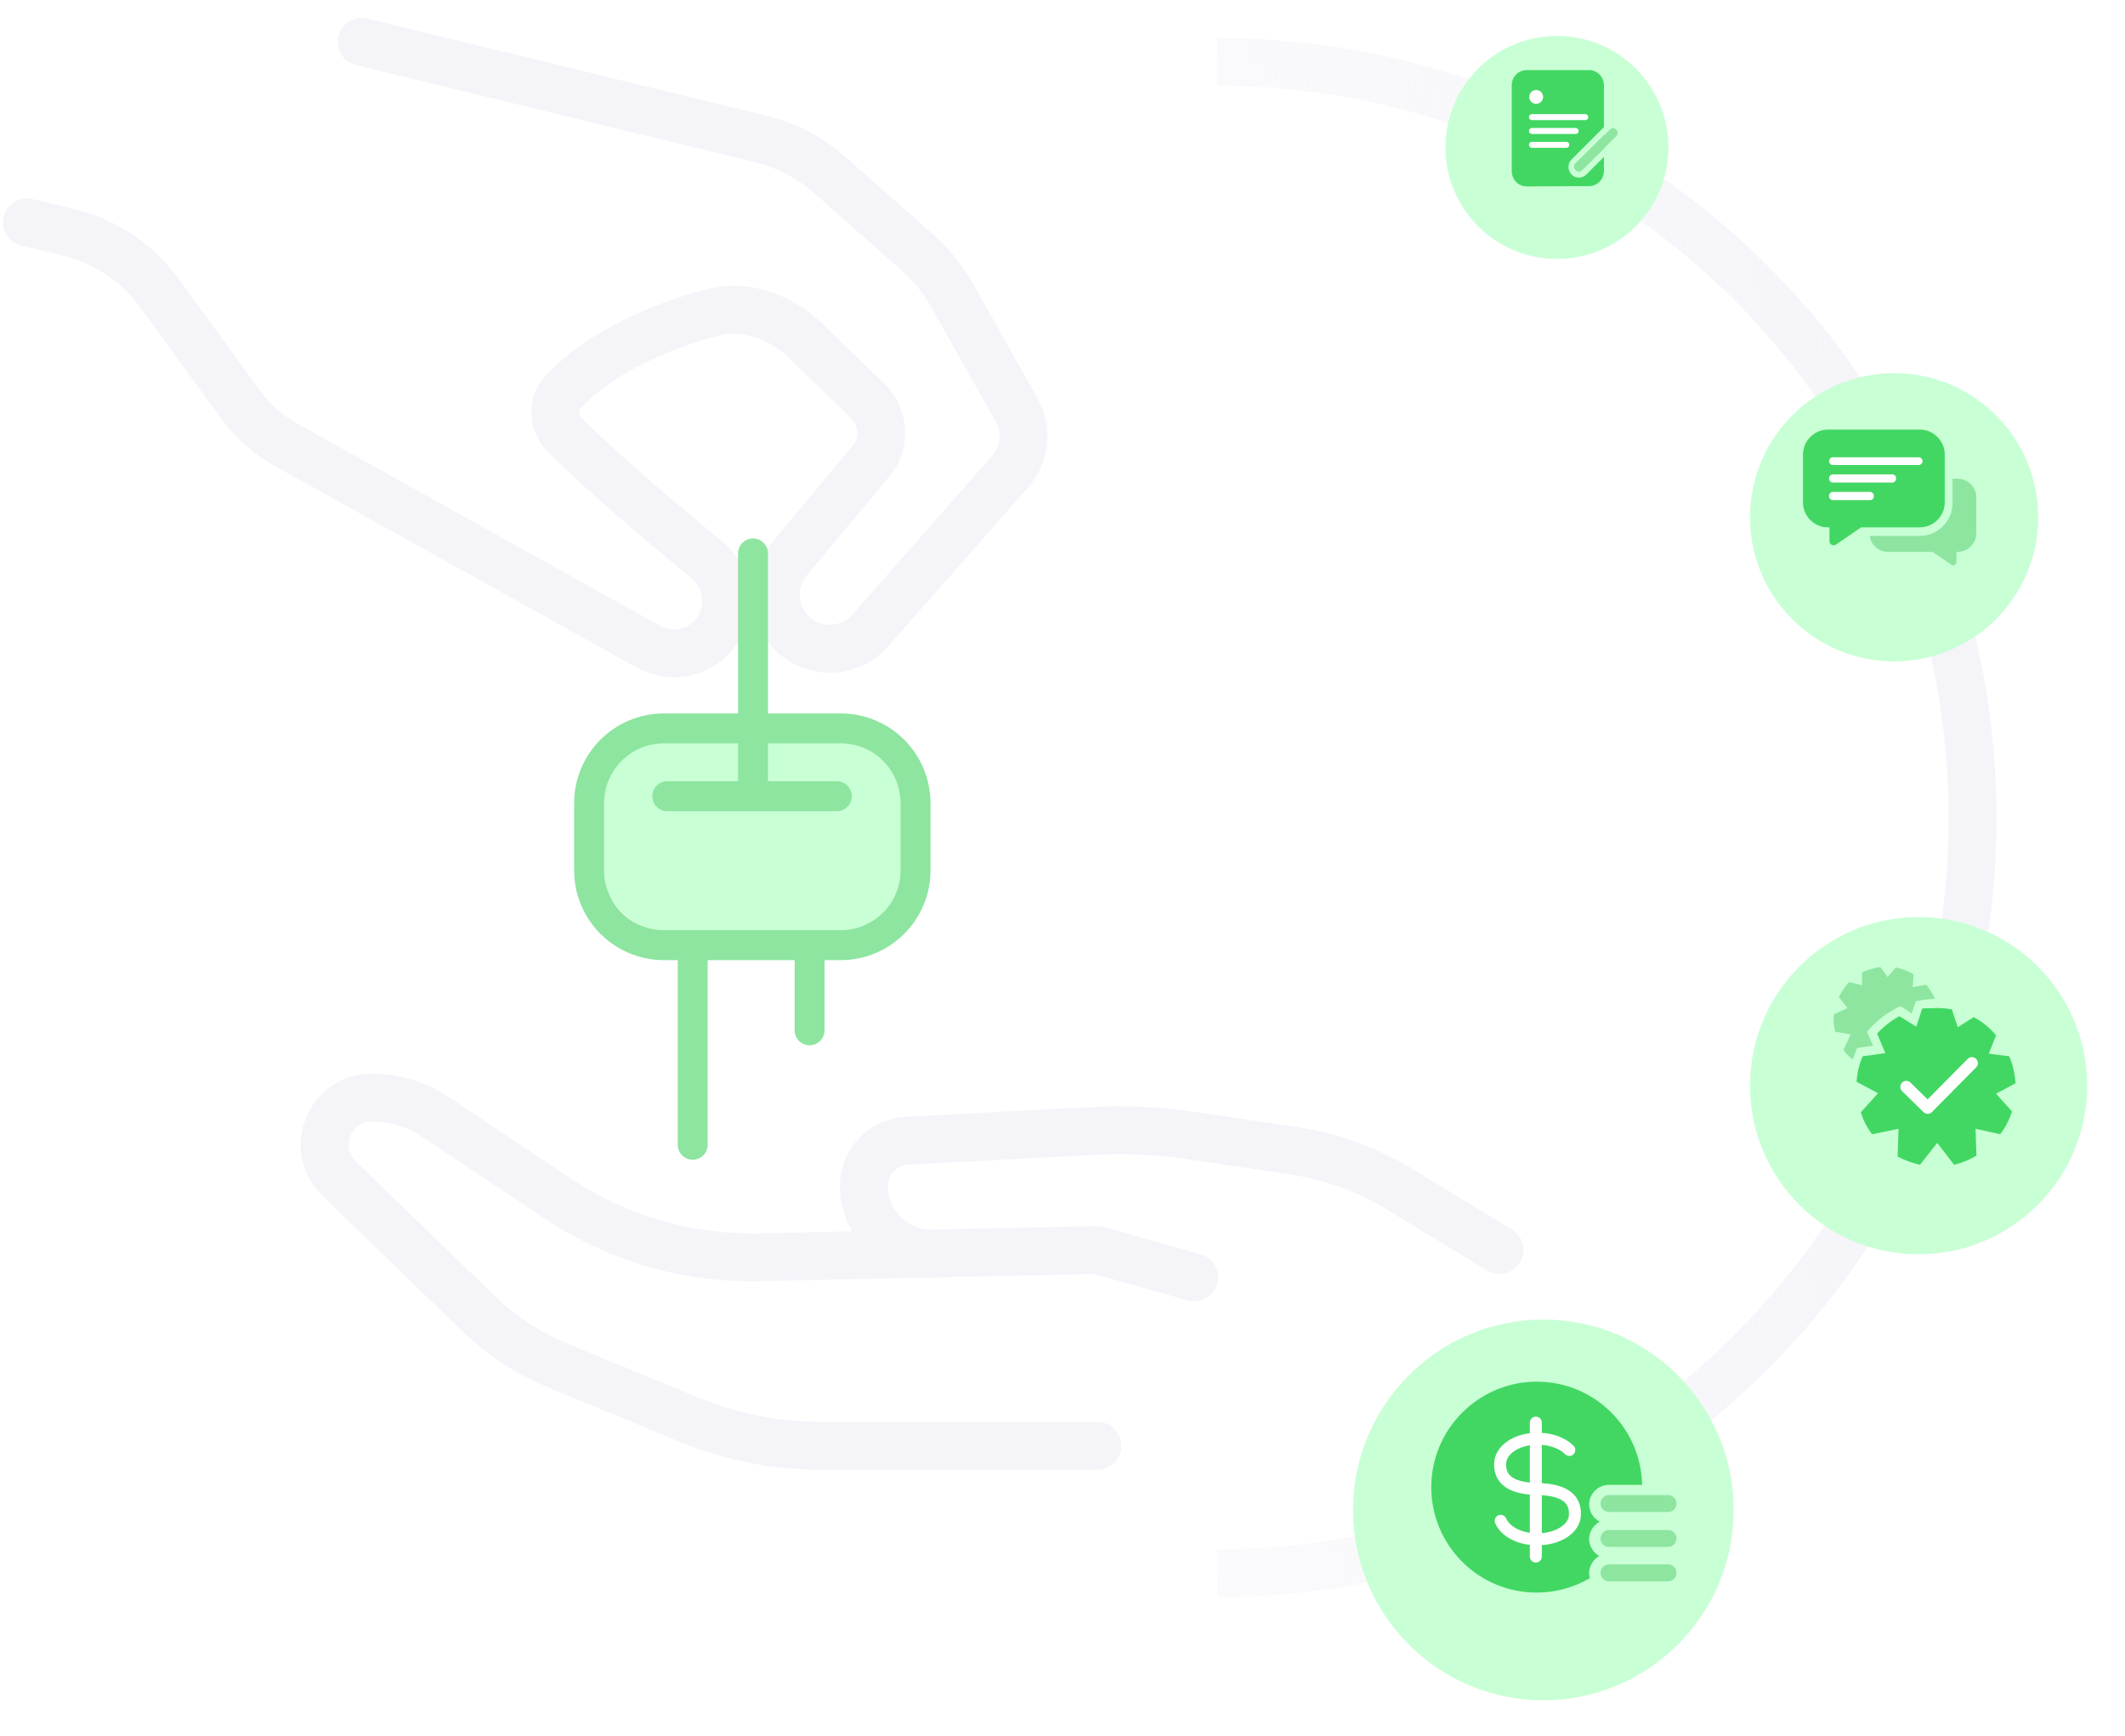 <svg width="710" height="580" viewBox="0 0 710 580" fill="none" xmlns="http://www.w3.org/2000/svg">
<rect x="201" y="248" width="101" height="63" rx="21" fill="#C9FFD4"/>
<path fill-rule="evenodd" clip-rule="evenodd" d="M113.113 12.11C114.156 7.817 118.483 5.183 122.776 6.226L255.826 38.568C265.784 40.989 275.002 45.803 282.68 52.592L311.925 78.455C317.192 83.113 321.643 88.62 325.091 94.748L346.596 132.954C352.017 142.586 350.756 154.594 343.451 162.889L296.782 215.885C287.52 226.404 271.592 227.701 260.749 218.821C249.553 209.652 247.983 193.112 257.254 182.001L284.858 148.917C287.127 146.197 286.917 142.188 284.377 139.72L264.069 119.993C256.945 113.073 247.998 110.027 239.863 112.168C223.76 116.407 204.757 124.71 194.037 136.388C193.64 136.82 193.495 137.281 193.522 137.79C193.551 138.345 193.802 139.06 194.446 139.714C204.987 150.414 224.936 167.5 241.016 180.589C252.849 190.222 254.014 208.246 242.891 219.078C234.856 226.902 222.639 228.524 212.841 223.066L91.624 155.544C84.663 151.666 78.628 146.322 73.936 139.882L46.754 102.573C40.417 93.875 31.173 87.736 20.698 85.269L7.153 82.079C2.853 81.066 0.187 76.759 1.2 72.458C2.213 68.158 6.52 65.492 10.821 66.505L24.366 69.695C38.565 73.039 51.096 81.361 59.686 93.151L86.868 130.461C90.195 135.027 94.474 138.817 99.41 141.566L220.628 209.088C224.247 211.104 228.76 210.505 231.728 207.615C235.807 203.643 235.537 196.76 230.915 192.998C214.802 179.881 194.257 162.32 183.048 150.943C176.46 144.256 175.222 133.223 182.25 125.568C196.056 110.529 218.614 101.216 235.79 96.695C250.737 92.761 265.22 98.805 275.217 108.516L295.525 128.244C304.068 136.542 304.774 150.022 297.144 159.167L269.54 192.251C265.966 196.534 266.571 202.908 270.886 206.442C275.066 209.865 281.205 209.365 284.775 205.311L331.443 152.315C334.253 149.125 334.738 144.506 332.652 140.801L311.148 102.595C308.575 98.024 305.255 93.916 301.326 90.441L272.08 64.578C266.353 59.513 259.476 55.922 252.046 54.116L118.997 21.774C114.704 20.73 112.069 16.404 113.113 12.11ZM107.736 399.471C92.398 384.627 102.907 358.659 124.252 358.659C133.359 358.659 142.262 361.355 149.84 366.407L191.042 393.879C209.437 406.143 231.152 412.467 253.255 411.996L284.665 411.327C282.123 406.862 280.67 401.693 280.67 396.179C280.67 383.869 290.309 373.714 302.602 373.073L365.38 369.797C376.698 369.207 388.047 369.75 399.258 371.418L433.097 376.453C446.819 378.495 459.993 383.261 471.845 390.472L505.171 410.747C508.945 413.043 510.144 417.965 507.847 421.739C505.551 425.514 500.629 426.712 496.855 424.416L463.529 404.141C453.5 398.04 442.353 394.006 430.742 392.279L396.903 387.243C386.748 385.732 376.467 385.241 366.214 385.776L303.436 389.051C299.643 389.249 296.67 392.381 296.67 396.179C296.67 403.845 302.552 410.124 310.01 410.787L366.491 409.583C367.283 409.566 368.074 409.667 368.837 409.883L401.191 419.025C405.443 420.226 407.915 424.647 406.714 428.899C405.513 433.151 401.092 435.623 396.84 434.422L365.637 425.605L316.92 426.643L316.922 426.737L311.961 426.838C311.179 426.854 310.402 426.841 309.631 426.798L253.596 427.992C228.218 428.533 203.286 421.272 182.167 407.191L140.964 379.719C136.015 376.42 130.2 374.659 124.252 374.659C117.288 374.659 113.859 383.131 118.863 387.974L165.305 432.921C172.309 439.699 180.533 445.092 189.542 448.813L233.132 466.819C246.208 472.22 260.217 475 274.365 475H366.661C371.08 475 374.661 478.582 374.661 483C374.661 487.418 371.08 491 366.661 491H274.365C258.121 491 242.036 487.809 227.023 481.607L183.434 463.601C172.559 459.109 162.633 452.6 154.178 444.418L107.736 399.471Z" fill="#F5F4F9"/>
<path fill-rule="evenodd" clip-rule="evenodd" d="M251.599 179.876C254.361 179.876 256.599 182.115 256.599 184.876V238.326H280.899C297.468 238.326 310.899 251.757 310.899 268.326V290.741C310.899 307.309 297.468 320.741 280.899 320.741H275.497C275.499 320.798 275.5 320.855 275.5 320.913V344.189C275.5 346.951 273.261 349.189 270.5 349.189C267.739 349.189 265.5 346.951 265.5 344.189V320.913C265.5 320.855 265.501 320.798 265.503 320.741H236.437C236.439 320.798 236.44 320.855 236.44 320.913V382.413C236.44 385.175 234.201 387.413 231.44 387.413C228.678 387.413 226.44 385.175 226.44 382.413V320.913C226.44 320.855 226.441 320.798 226.442 320.741H221.829C205.261 320.741 191.829 307.309 191.829 290.741V268.326C191.829 251.757 205.261 238.326 221.829 238.326H246.599V184.876C246.599 182.115 248.838 179.876 251.599 179.876ZM246.599 248.326H221.829C210.784 248.326 201.829 257.28 201.829 268.326V290.741C201.829 301.786 210.784 310.741 221.829 310.741H280.899C291.945 310.741 300.899 301.786 300.899 290.741V268.326C300.899 257.28 291.945 248.326 280.899 248.326H256.599V260.988H279.593C282.354 260.988 284.593 263.226 284.593 265.988C284.593 268.749 282.354 270.988 279.593 270.988H222.955C220.194 270.988 217.955 268.749 217.955 265.988C217.955 263.226 220.194 260.988 222.955 260.988H246.599V248.326Z" fill="#8DE5A0"/>
<path d="M406.64 525.529C546.054 525.529 659.072 412.512 659.072 273.098C659.072 133.684 546.054 20.667 406.64 20.667" stroke="url(#paint0_linear)" stroke-width="16"/>
<g filter="url(#filter0_d)">
<circle cx="515.66" cy="498.405" r="63.595" fill="#C9FFD5"/>
</g>
<path fill-rule="evenodd" clip-rule="evenodd" d="M560.156 502.27C560.156 500.764 558.877 499.445 557.415 499.445H537.499C536.038 499.445 534.759 500.764 534.759 502.27C534.759 503.776 536.038 505.094 537.499 505.094H557.415C558.877 505.094 560.156 503.776 560.156 502.27ZM557.415 511.119C558.877 511.119 560.156 512.437 560.156 513.944C560.156 515.45 558.877 516.768 557.415 516.768H537.499C536.038 516.768 534.759 515.45 534.759 513.944C534.759 512.437 536.038 511.119 537.499 511.119H557.415ZM557.415 522.605C558.877 522.605 560.156 523.923 560.156 525.429C560.156 526.936 558.877 528.254 557.415 528.254H537.499C536.038 528.254 534.759 526.936 534.759 525.429C534.759 523.923 536.038 522.605 537.499 522.605H557.415Z" fill="#8DE5A0"/>
<path fill-rule="evenodd" clip-rule="evenodd" d="M513.445 461.558C532.712 461.558 548.186 476.911 548.664 495.883C548.666 495.935 548.667 495.988 548.668 496.04L548.668 496.043H537.491C533.95 496.043 530.967 499.026 530.967 502.567C530.967 505.042 532.423 507.244 534.509 508.346C532.423 509.448 530.967 511.65 530.967 514.125C530.967 516.532 532.345 518.68 534.339 519.81C532.345 520.94 530.967 523.088 530.967 525.495C530.967 526.08 531.048 526.648 531.2 527.191C525.979 530.258 519.909 532.02 513.445 532.02C493.872 532.02 478.214 516.175 478.214 496.789C478.214 477.402 494.058 461.558 513.445 461.558Z" fill="#42D763"/>
<path d="M513.707 497.424C503.827 497.237 501.031 493.509 501.217 488.849C501.404 484.189 506.996 480.46 514.08 480.647C518.367 480.647 522.095 482.138 524.332 484.375" stroke="white" stroke-width="4" stroke-miterlimit="10" stroke-linecap="round" stroke-linejoin="round"/>
<path d="M513.707 497.423C523.586 497.61 526.383 501.338 526.196 505.998C526.196 510.658 520.418 514.386 513.334 514.2C507.742 514.2 502.895 511.59 501.404 508.048" stroke="white" stroke-width="4" stroke-miterlimit="10" stroke-linecap="round" stroke-linejoin="round"/>
<path d="M513.148 475.241V519.979" stroke="white" stroke-width="4" stroke-miterlimit="10" stroke-linecap="round" stroke-linejoin="round"/>
<g filter="url(#filter1_d)">
<circle cx="520.203" cy="43.248" r="37.248" fill="#C9FFD5"/>
</g>
<path fill-rule="evenodd" clip-rule="evenodd" d="M530.974 62.174L510.035 62.275C507.317 62.275 505.102 59.96 505.102 57.141V28.45C505.102 25.732 507.317 23.416 510.035 23.416H530.974C533.693 23.416 535.907 25.732 535.907 28.55V42.443L525.035 53.315C523.726 54.624 523.726 56.839 525.035 58.248L525.136 58.349C525.84 59.054 526.646 59.356 527.552 59.356C528.458 59.356 529.364 58.953 529.968 58.349L535.907 52.409V57.04C535.907 59.859 533.693 62.174 530.974 62.174ZM535.907 49.554V45.244L526.444 54.624C525.84 55.228 525.84 56.134 526.444 56.738L526.545 56.839C526.847 57.141 527.149 57.242 527.552 57.242C527.854 57.242 528.256 57.141 528.558 56.839L535.907 49.554Z" fill="#42D763"/>
<path fill-rule="evenodd" clip-rule="evenodd" d="M538.927 42.846C539.33 42.846 539.632 42.946 539.934 43.248L540.035 43.349C540.639 43.953 540.639 44.859 540.035 45.463L528.558 56.839C528.256 57.141 527.854 57.242 527.552 57.242C527.149 57.242 526.847 57.141 526.545 56.839L526.444 56.738C525.84 56.134 525.84 55.228 526.444 54.624L537.921 43.248C538.223 42.946 538.625 42.846 538.927 42.846Z" fill="#8DE5A0"/>
<path d="M511.847 43.752H526.444" stroke="white" stroke-width="2" stroke-miterlimit="10" stroke-linecap="round" stroke-linejoin="round"/>
<path d="M511.847 39.121H529.666" stroke="white" stroke-width="2" stroke-miterlimit="10" stroke-linecap="round" stroke-linejoin="round"/>
<path d="M511.847 48.383H523.323" stroke="white" stroke-width="2" stroke-miterlimit="10" stroke-linecap="round" stroke-linejoin="round"/>
<path d="M513.256 34.691C514.535 34.691 515.572 33.655 515.572 32.376C515.572 31.097 514.535 30.061 513.256 30.061C511.977 30.061 510.941 31.097 510.941 32.376C510.941 33.655 511.977 34.691 513.256 34.691Z" fill="white"/>
<g filter="url(#filter2_d)">
<circle cx="641.033" cy="356.68" r="56.327" fill="#C9FFD5"/>
</g>
<path fill-rule="evenodd" clip-rule="evenodd" d="M619.034 354C617.9 353.067 616.801 352.01 615.914 350.743L618.35 345.567L613.174 344.653C612.717 342.674 612.565 340.847 612.717 338.868L617.284 336.737L614.392 333.083C615.305 331.257 616.523 329.43 617.893 328.06L622.156 329.125V324.863C623.069 324.406 623.982 324.102 624.896 323.797C625.961 323.493 627.179 323.188 628.245 323.036L630.681 326.385L633.421 323.188C635.552 323.645 637.531 324.406 639.358 325.472L639.054 329.734L643.621 328.973C644.745 330.378 645.739 331.913 646.484 333.697C644.971 333.723 643.459 333.874 641.946 334.149L640.119 334.453L639.51 336.128L638.749 338.564L636.466 337.041L634.943 336.128L633.421 336.889C630.224 338.564 627.484 340.695 625.048 343.283L623.83 344.653L624.591 346.48L625.809 349.372L622.156 349.829L620.481 350.134L619.872 351.656C619.563 352.428 619.284 353.209 619.034 354Z" fill="#8DE5A0"/>
<path fill-rule="evenodd" clip-rule="evenodd" d="M646.97 336.737C648.797 336.737 650.471 336.889 652.146 337.194L654.125 343.131L659.453 339.782C662.345 341.304 664.933 343.435 666.913 345.871L664.477 351.961L671.327 352.874C672.545 355.614 673.154 358.659 673.459 361.856L666.913 365.357L672.241 371.294C671.327 374.035 670.109 376.623 668.283 378.906L660.062 377.079L660.366 386.061C658.083 387.431 655.495 388.497 652.907 389.106L647.274 381.799L641.489 389.106C638.901 388.497 636.313 387.583 634.03 386.366L634.334 377.079L625.505 378.906C623.83 376.775 622.612 374.339 621.699 371.599L627.484 365.205L620.329 361.399C620.481 358.354 621.242 355.462 622.308 352.874L629.92 351.808L627.179 345.262C629.311 342.979 631.746 341 634.639 339.477L640.271 342.979L642.251 336.889C643.108 336.889 643.925 336.849 644.723 336.81C645.484 336.773 646.227 336.737 646.97 336.737Z" fill="#42D763"/>
<path d="M636.922 363.073L644.077 370.076L658.844 355.157" stroke="white" stroke-width="4" stroke-miterlimit="10" stroke-linecap="round" stroke-linejoin="round"/>
<g filter="url(#filter3_d)">
<circle cx="632.856" cy="166.804" r="48.15" fill="#C9FFD5"/>
</g>
<path fill-rule="evenodd" clip-rule="evenodd" d="M645.74 184.373H630.904C627.711 184.373 625.055 182.008 624.695 179.037H641.445C647.431 179.037 652.377 174.092 652.377 168.106V159.907H654.068C657.452 159.907 660.315 162.64 660.315 166.154V178.126C660.315 181.51 657.582 184.373 654.068 184.373H653.678V187.756C653.678 188.667 652.637 189.188 651.986 188.667L645.74 184.373Z" fill="#8DE5A0"/>
<path d="M641.445 143.509C646 143.509 649.774 147.283 649.774 151.838V167.845C649.774 172.4 646 176.174 641.445 176.174H621.795L613.466 181.9C613.206 182.03 612.945 182.16 612.685 182.16C611.904 182.16 611.254 181.639 611.254 180.728V176.174H610.733C606.178 176.174 602.404 172.4 602.404 167.845V151.838C602.404 147.283 606.178 143.509 610.733 143.509H641.445Z" fill="#42D763"/>
<path d="M641.055 155.352H612.425C611.774 155.352 611.123 154.832 611.123 154.051C611.123 153.4 611.644 152.75 612.425 152.75H641.055C641.705 152.75 642.356 153.27 642.356 154.051C642.356 154.702 641.836 155.352 641.055 155.352Z" fill="white"/>
<path d="M632.205 161.208H612.425C611.774 161.208 611.123 160.688 611.123 159.907V159.777C611.123 159.126 611.644 158.475 612.425 158.475H632.205C632.856 158.475 633.507 158.996 633.507 159.777V159.907C633.507 160.558 632.986 161.208 632.205 161.208Z" fill="white"/>
<path d="M624.788 167.064H612.425C611.774 167.064 611.123 166.544 611.123 165.763V165.633C611.123 164.982 611.644 164.332 612.425 164.332H624.788C625.438 164.332 626.089 164.852 626.089 165.633V165.763C626.089 166.544 625.569 167.064 624.788 167.064Z" fill="white"/>
<defs>
<filter id="filter0_d" x="440.065" y="428.811" width="151.19" height="151.19" filterUnits="userSpaceOnUse" color-interpolation-filters="sRGB">
<feFlood flood-opacity="0" result="BackgroundImageFix"/>
<feColorMatrix in="SourceAlpha" type="matrix" values="0 0 0 0 0 0 0 0 0 0 0 0 0 0 0 0 0 0 127 0"/>
<feOffset dy="6"/>
<feGaussianBlur stdDeviation="6"/>
<feColorMatrix type="matrix" values="0 0 0 0 0.173 0 0 0 0 0.196 0 0 0 0 0.22 0 0 0 0.25 0"/>
<feBlend mode="normal" in2="BackgroundImageFix" result="effect1_dropShadow"/>
<feBlend mode="normal" in="SourceGraphic" in2="effect1_dropShadow" result="shape"/>
</filter>
<filter id="filter1_d" x="470.954" y="0" width="98.497" height="98.497" filterUnits="userSpaceOnUse" color-interpolation-filters="sRGB">
<feFlood flood-opacity="0" result="BackgroundImageFix"/>
<feColorMatrix in="SourceAlpha" type="matrix" values="0 0 0 0 0 0 0 0 0 0 0 0 0 0 0 0 0 0 127 0"/>
<feOffset dy="6"/>
<feGaussianBlur stdDeviation="6"/>
<feColorMatrix type="matrix" values="0 0 0 0 0.173 0 0 0 0 0.196 0 0 0 0 0.22 0 0 0 0.25 0"/>
<feBlend mode="normal" in2="BackgroundImageFix" result="effect1_dropShadow"/>
<feBlend mode="normal" in="SourceGraphic" in2="effect1_dropShadow" result="shape"/>
</filter>
<filter id="filter2_d" x="572.706" y="294.353" width="136.654" height="136.654" filterUnits="userSpaceOnUse" color-interpolation-filters="sRGB">
<feFlood flood-opacity="0" result="BackgroundImageFix"/>
<feColorMatrix in="SourceAlpha" type="matrix" values="0 0 0 0 0 0 0 0 0 0 0 0 0 0 0 0 0 0 127 0"/>
<feOffset dy="6"/>
<feGaussianBlur stdDeviation="6"/>
<feColorMatrix type="matrix" values="0 0 0 0 0.173 0 0 0 0 0.196 0 0 0 0 0.22 0 0 0 0.25 0"/>
<feBlend mode="normal" in2="BackgroundImageFix" result="effect1_dropShadow"/>
<feBlend mode="normal" in="SourceGraphic" in2="effect1_dropShadow" result="shape"/>
</filter>
<filter id="filter3_d" x="572.706" y="112.654" width="120.301" height="120.301" filterUnits="userSpaceOnUse" color-interpolation-filters="sRGB">
<feFlood flood-opacity="0" result="BackgroundImageFix"/>
<feColorMatrix in="SourceAlpha" type="matrix" values="0 0 0 0 0 0 0 0 0 0 0 0 0 0 0 0 0 0 127 0"/>
<feOffset dy="6"/>
<feGaussianBlur stdDeviation="6"/>
<feColorMatrix type="matrix" values="0 0 0 0 0.173 0 0 0 0 0.196 0 0 0 0 0.22 0 0 0 0.25 0"/>
<feBlend mode="normal" in2="BackgroundImageFix" result="effect1_dropShadow"/>
<feBlend mode="normal" in="SourceGraphic" in2="effect1_dropShadow" result="shape"/>
</filter>
<linearGradient id="paint0_linear" x1="640.578" y1="273.098" x2="206.771" y2="297.628" gradientUnits="userSpaceOnUse">
<stop stop-color="#F5F4F9"/>
<stop offset="1" stop-color="#F5F4F9" stop-opacity="0"/>
</linearGradient>
</defs>
</svg>

